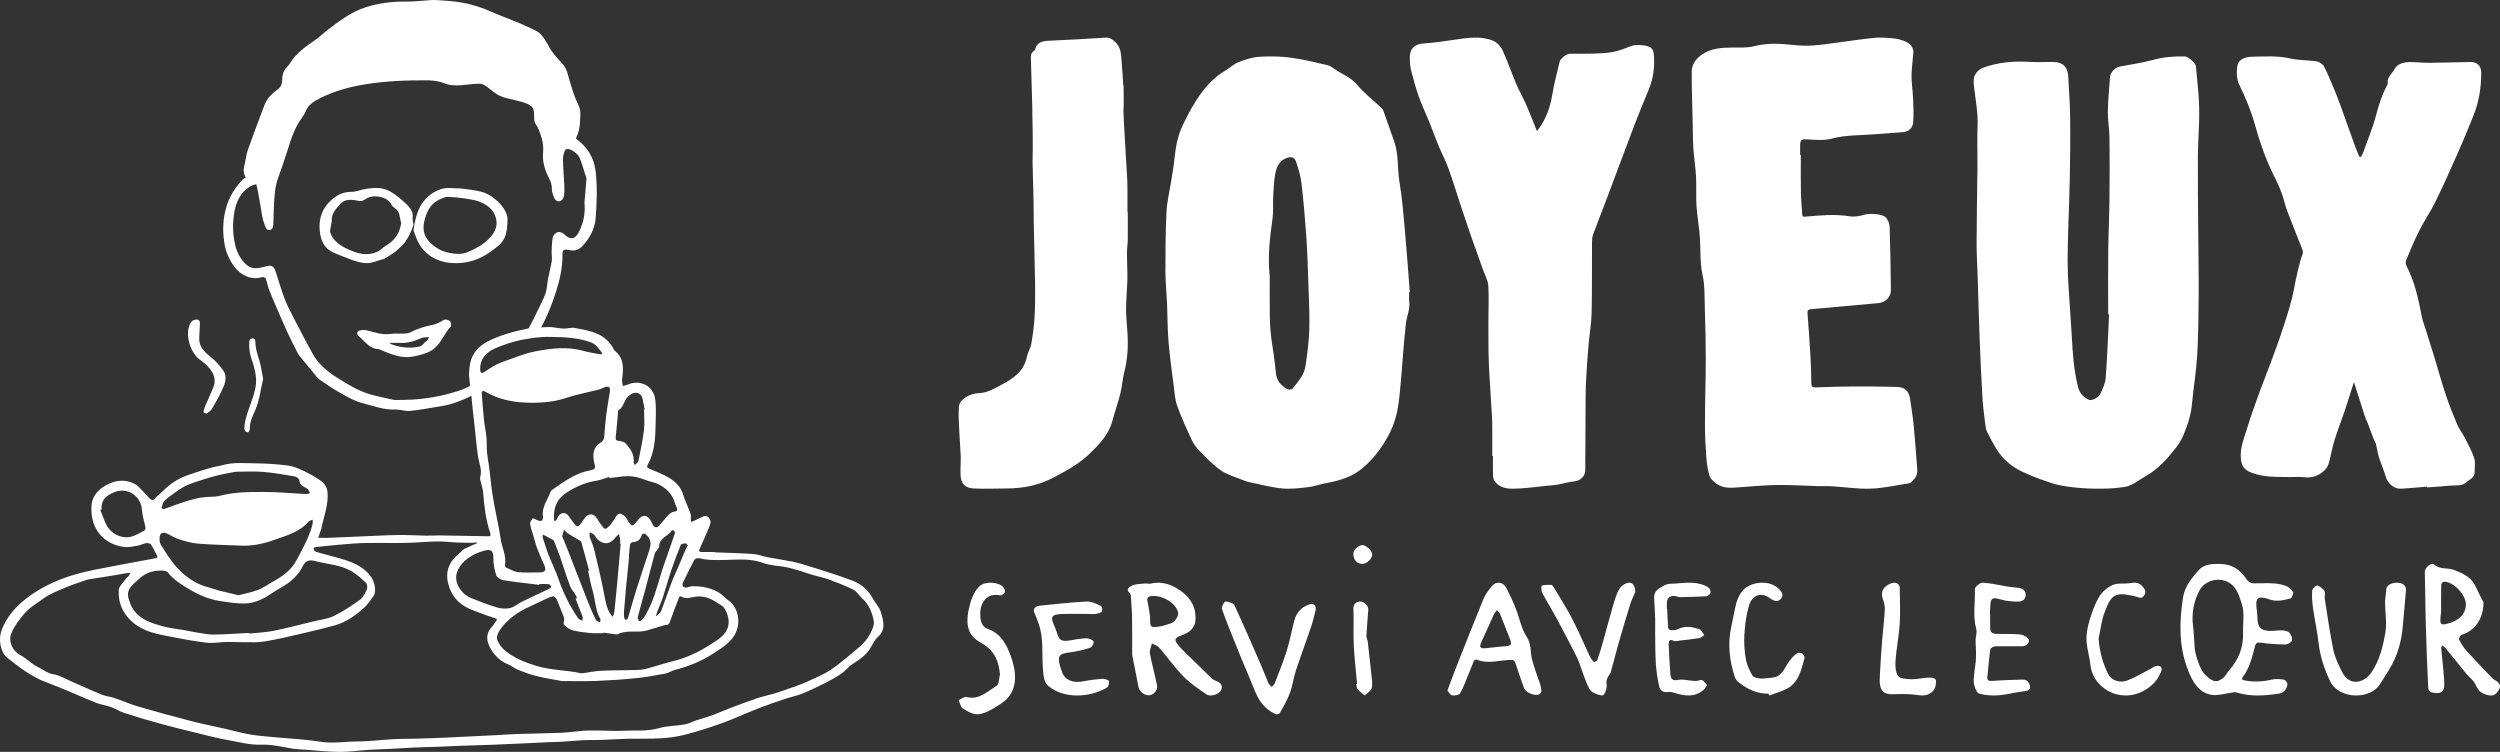 <svg width="133" height="40" viewBox="0 0 133 40" fill="none" xmlns="http://www.w3.org/2000/svg">
<rect x="0" y="0" width="133" height="40" fill="#333333" stroke="none"/>
<g clip-path="url(#clip0_73_548)">
<path d="M74.969 15.537C74.969 15.708 74.952 15.881 74.972 16.049C75.022 16.454 74.839 16.822 74.794 17.207C74.673 18.247 74.617 19.295 74.521 20.338C74.442 21.241 74.377 22.15 73.955 22.988C73.591 23.713 73.132 24.364 72.481 24.908C71.909 25.388 71.236 25.577 70.514 25.709C70.205 25.767 69.906 25.882 69.593 25.916C69.134 25.969 68.661 26.029 68.204 25.984C67.624 25.927 67.052 25.772 66.477 25.654C66.353 25.627 66.235 25.585 66.116 25.538C65.725 25.378 65.294 25.262 64.958 25.031C64.536 24.74 64.181 24.356 63.82 23.994C63.648 23.82 63.496 23.613 63.395 23.395C63.119 22.801 62.845 22.203 62.626 21.588C62.504 21.247 62.485 20.874 62.44 20.511C62.338 19.724 62.228 18.938 62.163 18.148C62.11 17.486 62.115 16.819 62.087 16.154C62.062 15.587 62.003 15.02 62 14.453C62 13.397 62.006 12.341 62.056 11.285C62.082 10.755 62.211 10.23 62.296 9.702C62.341 9.415 62.392 9.129 62.434 8.84C62.49 8.433 62.518 8.021 62.603 7.619C62.671 7.296 62.775 6.973 62.916 6.674C63.13 6.222 63.364 5.773 63.634 5.35C64.034 4.725 64.51 4.153 65.187 3.756C65.426 3.614 65.632 3.407 65.885 3.307C66.24 3.168 66.626 3.044 67.007 3.021C67.559 2.984 68.128 2.994 68.677 3.068C69.331 3.155 69.974 3.32 70.619 3.467C70.748 3.496 70.87 3.577 70.977 3.656C71.377 3.945 71.861 4.1 72.194 4.504C72.566 4.954 73.045 5.324 73.476 5.728C73.524 5.773 73.574 5.828 73.594 5.886C73.791 6.435 73.98 6.986 74.174 7.535C74.42 8.236 74.332 8.974 74.453 9.691C74.591 10.508 74.659 11.335 74.732 12.16C74.834 13.284 74.913 14.408 75 15.532C74.986 15.532 74.975 15.535 74.961 15.535M67.55 14.678C67.55 15.317 67.545 16.084 67.553 16.848C67.556 17.181 67.576 17.515 67.615 17.846C67.697 18.51 67.824 19.169 67.877 19.836C67.908 20.244 68.136 20.493 68.463 20.695C68.531 20.737 68.714 20.732 68.754 20.685C69.049 20.317 69.379 19.952 69.45 19.482C69.545 18.833 69.638 18.182 69.655 17.531C69.678 16.68 69.63 15.823 69.602 14.97C69.576 14.166 69.551 13.363 69.495 12.562C69.427 11.608 69.345 10.658 69.233 9.707C69.188 9.326 69.066 8.948 68.942 8.58C68.886 8.412 68.728 8.315 68.506 8.386C68.075 8.52 67.92 8.859 67.849 9.219C67.77 9.62 67.756 10.038 67.734 10.448C67.711 10.828 67.753 11.217 67.703 11.593C67.57 12.578 67.429 13.56 67.548 14.681" fill="white"/>
<path d="M112.155 16.732C112.155 15.595 112.145 14.458 112.158 13.322C112.169 12.409 112.216 11.493 112.224 10.577C112.237 9.475 112.237 8.373 112.224 7.271C112.219 6.829 112.129 6.387 112.137 5.945C112.148 5.322 112.208 4.699 112.256 4.076C112.272 3.847 112.544 3.587 112.758 3.544C113.344 3.435 113.936 3.347 114.512 3.193C115.085 3.038 115.659 2.985 116.245 3.004C116.406 3.009 116.805 3.355 116.821 3.517C116.887 4.273 116.985 5.029 116.998 5.788C117.014 6.627 116.932 7.468 116.927 8.306C116.919 9.637 116.937 10.971 116.945 12.302C116.953 13.455 116.977 14.607 116.969 15.76C116.961 16.817 116.95 17.871 116.89 18.925C116.839 19.774 116.692 20.621 116.615 21.47C116.562 22.061 116.388 22.609 116.158 23.145C116.057 23.376 115.933 23.602 115.777 23.799C115.315 24.396 114.811 24.96 114.147 25.333C113.743 25.559 113.384 25.9 112.885 25.924C112.771 25.929 112.66 25.958 112.546 25.966C111.59 26.035 110.634 26.001 109.691 25.838C109.297 25.769 108.911 25.623 108.531 25.49C108.193 25.37 107.86 25.229 107.538 25.072C106.991 24.808 106.544 24.417 106.219 23.898C106.037 23.605 105.876 23.296 105.72 22.99C105.662 22.876 105.638 22.742 105.622 22.612C105.564 22.141 105.498 21.667 105.469 21.193C105.406 20.131 105.355 19.072 105.316 18.009C105.274 16.923 105.247 15.837 105.213 14.751C105.194 14.133 105.152 13.519 105.155 12.904C105.157 11.594 105.186 10.284 105.2 8.975C105.208 8.2 105.176 7.423 105.208 6.648C105.234 6.009 105.11 5.394 105.038 4.771C105.012 4.534 104.967 4.273 105.038 4.06C105.099 3.879 105.292 3.68 105.472 3.613C106.267 3.315 107.102 3.243 107.947 3.291C108.372 3.315 108.798 3.296 109.226 3.296C109.736 3.296 110.008 3.563 110.031 4.071C110.066 4.792 110.124 5.514 110.132 6.238C110.145 7.351 110.135 8.461 110.111 9.573C110.082 11.006 110.002 12.441 109.997 13.873C109.994 14.794 110.087 15.715 110.137 16.633C110.161 17.035 110.195 17.434 110.216 17.836C110.267 18.781 110.322 19.726 110.568 20.642C110.644 20.932 110.866 21.151 111.144 21.276C111.27 21.334 111.648 21.151 111.735 20.959C111.86 20.685 112.002 20.395 112.023 20.102C112.108 18.978 112.148 17.852 112.203 16.729C112.19 16.729 112.174 16.729 112.161 16.726" fill="white"/>
<path d="M95.804 8.237C95.804 8.9 95.796 9.566 95.807 10.229C95.815 10.625 95.857 11.018 95.879 11.41C95.884 11.519 95.912 11.537 96.031 11.527C96.822 11.458 97.61 11.378 98.407 11.508C98.653 11.548 98.933 11.498 99.176 11.423C99.489 11.331 100.191 11.381 100.349 11.591C100.448 11.721 100.526 11.898 100.529 12.06C100.565 13.185 100.584 14.31 100.595 15.435C100.598 15.799 100.316 16.088 99.939 16.125C98.75 16.237 97.561 16.343 96.368 16.446C96.216 16.46 96.147 16.499 96.158 16.651C96.211 17.378 96.269 18.107 96.31 18.834C96.341 19.352 96.357 19.869 96.363 20.387C96.363 20.559 96.413 20.615 96.592 20.61C97.267 20.586 97.945 20.562 98.62 20.559C99.397 20.556 100.175 20.562 100.952 20.586C101.334 20.599 101.558 20.824 101.613 21.201C101.685 21.687 101.765 22.172 101.812 22.661C101.887 23.435 101.939 24.213 101.998 24.988C102.02 25.256 101.892 25.462 101.693 25.635C101.663 25.662 101.63 25.701 101.591 25.707C100.905 25.81 100.222 25.969 99.533 25.996C98.855 26.022 98.172 25.914 97.491 25.871C97.245 25.855 96.996 25.871 96.75 25.863C96.017 25.842 95.281 25.794 94.548 25.802C93.926 25.808 93.303 25.871 92.681 25.911C92.214 25.94 91.735 26.033 91.32 25.736C91.171 25.63 91.005 25.486 90.952 25.327C90.853 25.019 90.806 24.693 90.781 24.369C90.736 23.788 90.703 23.207 90.703 22.626C90.703 21.451 90.745 20.275 90.748 19.1C90.748 18.219 90.725 17.34 90.698 16.462C90.678 15.849 90.706 15.22 90.576 14.626C90.432 13.96 90.476 13.305 90.435 12.644C90.399 12.073 90.288 11.508 90.252 10.935C90.219 10.426 90.258 9.914 90.23 9.407C90.203 8.892 90.117 8.383 90.086 7.871C90.053 7.38 90.059 6.886 90.048 6.393C90.028 5.53 89.995 4.668 90.001 3.806C90.003 3.346 90.316 3.02 90.701 2.805C91.118 2.572 91.6 2.537 92.081 2.529C92.49 2.524 92.919 2.561 93.306 2.46C93.749 2.346 94.18 2.317 94.623 2.333C95.074 2.349 95.522 2.42 95.973 2.431C96.327 2.439 96.684 2.405 97.038 2.362C97.906 2.253 98.769 2.115 99.638 2.02C100.006 1.98 100.388 2.007 100.758 2.044C100.985 2.068 101.226 2.134 101.425 2.237C101.643 2.351 101.812 2.54 101.79 2.813C101.757 3.222 101.699 3.628 101.693 4.034C101.693 4.424 101.757 4.814 101.773 5.204C101.79 5.642 101.818 6.085 101.779 6.517C101.757 6.767 101.583 6.995 101.276 7.024C100.767 7.072 100.255 7.098 99.746 7.141C98.977 7.205 98.2 7.173 97.436 7.377C97.04 7.483 96.59 7.441 96.169 7.417C95.843 7.398 95.779 7.412 95.768 7.725C95.763 7.897 95.768 8.07 95.768 8.242H95.796L95.804 8.237Z" fill="white"/>
<path d="M129.111 25.889C128.652 25.927 128.19 25.976 127.731 25.999C127.366 26.017 127.028 25.719 126.929 25.38C126.824 25.018 126.668 24.669 126.555 24.309C126.486 24.083 126.456 23.846 126.4 23.615C126.378 23.533 126.322 23.461 126.29 23.382C126.174 23.081 126.067 22.78 125.951 22.483C125.911 22.38 125.855 22.285 125.82 22.179C125.629 21.594 125.444 21.005 125.259 20.417C125.251 20.394 125.248 20.371 125.245 20.348C125.229 20.371 125.208 20.391 125.2 20.417C125.047 20.892 124.904 21.37 124.743 21.843C124.563 22.38 124.354 22.904 124.188 23.443C124.072 23.811 124.013 24.193 123.914 24.566C123.876 24.704 123.82 24.856 123.723 24.961C123.409 25.295 123.017 25.455 122.534 25.385C122.324 25.357 122.107 25.385 121.892 25.38C121.197 25.365 120.499 25.408 119.825 25.164C119.396 25.01 119.251 24.818 119.213 24.383C119.162 23.8 119.398 23.279 119.559 22.744C119.758 22.084 119.997 21.437 120.233 20.787C120.41 20.294 120.614 19.808 120.797 19.312C121.039 18.657 121.283 18 121.495 17.334C121.694 16.715 121.9 16.094 122.024 15.459C122.153 14.791 122.281 14.126 122.507 13.481C122.526 13.427 122.515 13.353 122.494 13.296C122.314 12.829 122.12 12.366 121.943 11.899C121.793 11.506 121.621 11.115 121.519 10.71C121.398 10.229 121.192 9.787 120.971 9.345C120.534 8.472 120.22 7.557 119.959 6.622C119.758 5.895 119.463 5.197 119.13 4.511C118.979 4.203 118.974 3.784 119.041 3.442C119.098 3.162 119.471 3.029 119.755 3.021C120.451 3.003 121.17 2.957 121.836 3.108C122.308 3.214 122.762 3.196 123.218 3.26C123.374 3.28 123.573 3.409 123.64 3.54C123.876 4.007 124.075 4.493 124.271 4.976C124.418 5.335 124.545 5.703 124.676 6.068C124.894 6.666 125.103 7.265 125.32 7.861C125.38 8.022 125.452 8.182 125.522 8.341C125.525 8.349 125.597 8.349 125.608 8.336C125.651 8.269 125.688 8.197 125.718 8.123C125.959 7.442 126.244 6.774 126.421 6.08C126.563 5.528 126.743 5.001 127.012 4.501C127.02 4.488 127.033 4.47 127.031 4.459C126.963 4.128 127.248 3.933 127.38 3.684C127.535 3.391 127.868 3.311 128.19 3.303C128.529 3.296 128.87 3.345 129.211 3.342C129.949 3.337 130.69 3.311 131.431 3.298C131.777 3.293 131.997 3.504 132 3.845C132.005 4.634 131.887 5.405 131.589 6.145C131.329 6.8 131.06 7.452 130.773 8.097C130.386 8.973 129.997 9.849 129.576 10.71C129.31 11.252 128.964 11.758 128.69 12.3C128.432 12.808 128.217 13.34 127.997 13.867C127.965 13.949 127.989 14.075 128.032 14.159C128.461 14.989 128.655 15.883 128.827 16.785C128.888 17.106 129.017 17.417 129.114 17.73C129.262 18.203 129.406 18.675 129.551 19.148C129.742 19.777 129.917 20.415 130.126 21.036C130.303 21.56 130.507 22.077 130.725 22.585C130.832 22.837 131.012 23.061 131.138 23.307C131.315 23.659 131.509 24.008 131.629 24.378C131.702 24.604 131.645 24.869 131.651 25.116C131.659 25.419 131.382 25.501 131.2 25.663C131.033 25.812 130.84 25.825 130.628 25.825C130.373 25.825 130.118 25.858 129.863 25.876C129.616 25.894 129.369 25.915 129.122 25.932C129.122 25.92 129.122 25.909 129.119 25.896" fill="white"/>
<path d="M79.388 24.251V22.828C79.388 22.593 79.388 22.359 79.372 22.128C79.32 21.192 79.246 20.255 79.206 19.319C79.177 18.587 79.188 17.85 79.182 17.118C79.182 16.475 79.219 15.832 79.177 15.191C79.156 14.892 78.984 14.602 78.881 14.309C78.67 13.711 78.454 13.117 78.245 12.519C78.068 12.011 77.897 11.502 77.728 10.991C77.506 10.321 77.305 9.645 77.065 8.981C76.909 8.55 76.693 8.139 76.516 7.716C76.349 7.318 76.207 6.909 76.046 6.508C75.861 6.051 75.644 5.604 75.478 5.136C75.314 4.678 75.19 4.205 75.069 3.734C75.019 3.537 75.003 3.325 75 3.12C74.992 2.563 75.248 2.337 75.805 2.305C76.339 2.273 76.87 2.187 77.4 2.111C78.081 2.012 78.768 1.899 79.428 2.165C79.629 2.246 79.832 2.45 79.924 2.649C80.199 3.241 80.41 3.863 80.663 4.466C80.801 4.791 80.975 5.101 81.126 5.421C81.221 5.623 81.302 5.827 81.387 6.034C81.5 6.314 81.617 6.594 81.722 6.877C81.767 6.998 81.78 6.963 81.838 6.885C82.258 6.325 82.475 5.69 82.588 4.998C82.683 4.42 82.839 3.852 82.974 3.282C83.016 3.107 83.349 2.857 83.528 2.857C83.945 2.857 84.362 2.867 84.782 2.851C85.131 2.84 85.484 2.83 85.823 2.762C86.147 2.698 86.464 2.574 86.776 2.448C87.032 2.345 87.71 2.394 87.861 2.569C87.919 2.639 87.964 2.735 87.974 2.824C88.046 3.489 87.972 4.135 87.716 4.756C87.467 5.359 87.216 5.959 86.984 6.57C86.488 7.867 86.007 9.172 85.516 10.472C85.265 11.133 85.007 11.793 84.758 12.457C84.714 12.578 84.695 12.716 84.695 12.847C84.687 14.115 84.703 15.385 84.674 16.652C84.661 17.206 84.561 17.758 84.513 18.312C84.463 18.891 84.423 19.472 84.389 20.053C84.368 20.403 84.357 20.753 84.355 21.103C84.347 22.405 84.341 23.707 84.336 25.007C84.336 25.343 84.08 25.575 83.755 25.607C83.454 25.637 83.159 25.731 82.858 25.782C82.673 25.814 82.485 25.822 82.3 25.841C81.696 25.9 81.091 25.997 80.484 26C80.156 26 79.787 25.938 79.547 25.639C79.481 25.556 79.433 25.435 79.43 25.33C79.415 24.972 79.425 24.614 79.425 24.254H79.388V24.251Z" fill="white"/>
<path d="M54.92 6.224V5.776C54.896 4.886 54.872 4 54.843 3.111C54.837 2.944 54.856 2.796 55.012 2.699C55.031 2.686 55.058 2.667 55.06 2.646C55.165 2.221 55.488 2.178 55.854 2.165C56.849 2.122 57.847 2.063 58.842 2.001C59.03 1.99 59.143 2.079 59.278 2.186C59.649 2.482 59.638 2.901 59.673 3.304C59.708 3.718 59.729 4.131 59.759 4.545H59.775C59.775 5.002 59.794 5.461 59.767 5.916C59.756 6.071 59.961 9.306 59.974 9.645C59.99 10.188 59.979 10.727 59.979 11.27H59.998C59.998 11.778 60.004 12.286 59.996 12.794C59.993 13.025 59.95 13.256 59.953 13.489C59.953 13.946 59.985 14.4 59.977 14.854C59.966 15.384 59.907 15.913 59.907 16.442C59.907 16.899 59.963 17.353 59.987 17.81C60.025 18.49 59.977 19.164 59.805 19.828C59.713 20.185 59.697 20.564 59.606 20.924C59.479 21.424 59.307 21.913 59.173 22.41C58.971 23.148 58.452 23.672 57.93 24.172C57.387 24.691 56.722 25.048 56.056 25.4C55.278 25.814 54.458 25.98 53.592 25.986C52.995 25.986 52.395 26.018 51.798 25.986C51.306 25.956 51.112 25.714 51.099 25.22C51.091 24.903 51.12 24.586 51.11 24.271C51.096 23.866 51.056 23.46 51.04 23.054C51.018 22.573 50.978 22.09 51.015 21.612C51.029 21.442 51.206 21.238 51.365 21.139C51.561 21.012 51.814 20.924 52.045 20.918C52.562 20.908 52.96 20.628 53.385 20.411C53.614 20.295 53.829 20.147 54.028 19.983C54.356 19.717 54.552 19.371 54.638 18.954C54.684 18.737 54.818 18.538 54.859 18.32C54.939 17.864 55.007 17.404 55.033 16.939C55.069 16.383 55.077 15.824 55.069 15.268C55.052 14.137 55.02 13.006 54.996 11.875C54.988 11.442 54.996 11.01 54.982 10.574C54.969 9.911 54.945 9.244 54.931 8.581C54.961 7.963 54.926 6.372 54.926 6.222" fill="white"/>
<path d="M118.115 30.004C118.72 30.004 119.18 30.297 119.535 30.842C119.603 30.949 119.767 31.033 119.887 31.033C120.463 31.042 121.045 30.962 121.604 31.168C121.753 31.222 121.897 31.356 121.993 31.496C122.027 31.551 121.932 31.819 121.861 31.835C121.474 31.939 121.08 32.029 120.683 31.873C120.646 31.86 120.61 31.841 120.573 31.832C120.096 31.718 119.99 31.827 120.051 32.369C120.066 32.506 120.088 32.645 120.091 32.782C120.091 33.365 120.245 33.548 120.781 33.565C120.982 33.573 121.187 33.524 121.388 33.535C121.528 33.543 121.694 33.562 121.79 33.655C121.883 33.743 121.961 33.953 121.929 34.071C121.9 34.175 121.711 34.287 121.594 34.285C121.151 34.285 120.708 34.252 120.269 34.191C120.093 34.167 120.01 34.211 119.966 34.38C119.816 34.952 119.682 35.532 119.324 36.006C119.224 36.137 119.307 36.178 119.425 36.2C119.905 36.291 120.375 36.266 120.852 36.156C121.063 36.107 121.29 36.126 121.503 36.156C121.579 36.167 121.697 36.326 121.692 36.405C121.682 36.534 121.606 36.682 121.518 36.772C121.44 36.852 121.31 36.89 121.197 36.906C120.453 37.016 119.709 37.07 118.972 36.835C118.876 36.802 118.756 36.852 118.649 36.865C118.33 36.904 118.005 37.01 117.691 36.969C116.974 36.876 116.631 36.258 116.382 35.598C115.914 34.369 115.934 33.097 116.134 31.802C116.23 31.181 116.6 30.765 116.947 30.355C117.246 30.002 117.694 29.994 118.115 30.002M116.749 34.353C116.749 34.725 117.013 35.587 117.292 35.869C117.696 36.274 117.919 36.373 118.304 36.039C118.414 35.94 118.482 35.784 118.585 35.669C119.077 35.111 119.356 34.468 119.332 33.663C119.315 33.143 119.427 32.621 119.258 32.109C119.111 31.663 118.991 31.225 118.561 30.981C118.044 30.689 117.292 30.869 117.004 31.427C116.695 32.024 116.582 32.667 116.675 33.354C116.715 33.661 116.722 33.972 116.751 34.356" fill="white"/>
<path d="M60.23 34.809C60.23 34.338 60.236 33.633 60.227 32.93C60.224 32.549 60.193 32.169 60.168 31.788C60.164 31.712 60.161 31.611 60.109 31.564C59.857 31.347 60.102 31.204 60.245 31.143C60.444 31.059 60.696 31.067 60.929 31.043C61.025 31.035 61.131 31.069 61.221 31.048C61.852 30.895 62.383 31.13 62.821 31.437C63.387 31.83 63.66 32.404 63.595 33.033C63.561 33.371 63.312 33.641 62.911 33.781C62.461 33.937 62.43 34.037 62.74 34.389C62.893 34.563 63.067 34.729 63.235 34.893C63.639 35.292 64.046 35.689 64.456 36.085C64.512 36.138 64.586 36.185 64.661 36.212C64.956 36.307 65.071 36.481 64.956 36.73C64.86 36.936 64.4 37.084 64.195 36.947C63.76 36.653 63.315 36.349 62.961 35.99C62.486 35.504 62.103 34.954 61.662 34.444C61.578 34.346 61.411 34.301 61.283 34.233C61.243 34.41 61.143 34.595 61.174 34.761C61.28 35.332 61.442 35.89 61.553 36.458C61.606 36.725 61.373 36.976 61.128 36.989C60.879 37.002 60.618 36.796 60.569 36.545C60.472 36.048 60.373 35.549 60.227 34.814M61.184 32.782C61.181 33.405 61.184 33.411 61.743 33.318C61.92 33.289 62.091 33.223 62.265 33.17C62.517 33.094 62.734 32.755 62.669 32.549C62.52 32.076 61.908 31.69 61.327 31.706C61.1 31.712 60.997 31.791 61.047 32.007C61.118 32.311 61.156 32.62 61.181 32.784" fill="white"/>
<path d="M132.123 32.057C132.112 32.97 131.635 33.563 130.937 33.782C130.876 33.802 130.798 33.981 130.827 34.035C130.937 34.247 131.067 34.46 131.228 34.639C131.659 35.116 132.112 35.575 132.556 36.044C132.597 36.083 132.634 36.129 132.683 36.154C132.877 36.257 133.061 36.398 132.981 36.614C132.923 36.773 132.744 36.983 132.6 36.997C132.389 37.017 132.126 36.932 131.956 36.804C131.791 36.682 131.731 36.435 131.601 36.259C131.497 36.12 131.35 36.012 131.237 35.876C130.845 35.402 130.461 34.92 130.071 34.443C130.033 34.398 129.967 34.378 129.912 34.347C129.898 34.392 129.869 34.443 129.872 34.489C129.906 34.883 129.955 35.28 129.99 35.675C130.013 35.961 130.048 36.254 130.028 36.54C130.013 36.767 129.834 36.895 129.598 36.872C129.407 36.852 129.188 36.85 129.179 36.563C129.162 36.029 129.13 35.496 129.11 34.965C129.084 34.301 129.064 33.637 129.046 32.973C129.026 32.127 129.014 31.279 129 30.431C128.997 30.195 129.349 29.9 129.499 30.033C129.814 30.314 130.209 30.189 130.55 30.32C131.026 30.504 131.468 30.697 131.696 31.188C131.861 31.54 132.042 31.884 132.129 32.057M129.869 32.516C129.854 32.647 129.846 32.738 129.837 32.826C129.802 33.231 129.852 33.277 130.247 33.166C130.839 33.002 131.153 32.681 131.185 32.201C131.223 31.679 130.547 30.944 130.019 30.947C129.967 30.947 129.875 31.044 129.872 31.1C129.86 31.585 129.866 32.074 129.866 32.519" fill="white"/>
<path d="M77 36.742C77.15 36.346 77.271 36.005 77.404 35.666C77.904 34.399 78.401 33.13 78.918 31.868C79.02 31.621 79.192 31.396 79.367 31.183C79.602 30.9 79.969 30.952 80.144 31.291C80.325 31.642 80.492 32.002 80.636 32.366C80.839 32.875 80.932 33.442 81.229 33.896C81.483 34.284 81.404 34.667 81.494 35.047C81.605 35.506 81.791 35.95 81.938 36.403C81.977 36.527 82 36.66 82 36.789C82 36.841 81.929 36.923 81.87 36.944C81.621 37.035 81.167 36.844 81.079 36.603C80.918 36.162 80.768 35.721 80.621 35.275C80.576 35.134 80.514 35.102 80.339 35.108C79.749 35.121 79.155 35.341 78.568 35.092C78.531 35.076 78.429 35.118 78.412 35.155C78.305 35.401 78.218 35.653 78.113 35.9C77.975 36.235 77.853 36.579 77.672 36.894C77.624 36.978 77.379 37.02 77.246 36.991C77.144 36.97 77.073 36.812 77.006 36.736M80.37 34.1C80.184 33.623 80 33.143 79.805 32.668C79.774 32.589 79.689 32.532 79.63 32.463C79.576 32.539 79.511 32.61 79.472 32.694C79.246 33.185 79.025 33.681 78.802 34.174C78.686 34.433 78.751 34.515 79.059 34.483C79.412 34.449 79.768 34.399 80.121 34.378C80.333 34.365 80.418 34.307 80.37 34.1Z" fill="white"/>
<path d="M87 31.484C86.907 31.704 86.799 31.918 86.727 32.145C86.505 32.864 86.291 33.586 86.084 34.311C85.947 34.792 85.83 35.282 85.69 35.763C85.658 35.87 85.563 35.956 85.518 36.06C85.484 36.138 85.449 36.237 85.465 36.314C85.518 36.579 85.38 37.026 85.211 36.999C84.978 36.961 84.666 36.846 84.568 36.665C84.327 36.221 84.189 35.721 84.009 35.245C83.964 35.127 83.917 35.012 83.859 34.9C83.528 34.258 83.202 33.613 82.858 32.979C82.594 32.493 82.3 32.022 82.04 31.532C81.985 31.428 81.993 31.166 82.027 31.155C82.183 31.105 82.361 31.113 82.53 31.115C82.567 31.115 82.617 31.177 82.644 31.22C82.922 31.674 83.202 32.126 83.464 32.592C83.647 32.915 83.811 33.255 83.97 33.592C84.171 34.017 84.356 34.45 84.557 34.875C84.615 34.996 84.692 35.114 84.78 35.212C84.795 35.231 84.949 35.178 84.968 35.132C85.079 34.827 85.177 34.514 85.264 34.202C85.441 33.57 85.603 32.937 85.788 32.308C85.886 31.977 85.976 31.631 86.142 31.337C86.235 31.172 86.479 31.011 86.661 31C86.889 30.99 86.992 31.22 86.997 31.484" fill="white"/>
<path d="M123.672 31.817C123.818 32.714 123.943 33.652 124.134 34.579C124.22 34.98 124.408 35.372 124.6 35.751C125.008 36.556 125.796 36.332 126.183 35.738C126.603 35.097 126.776 34.377 126.901 33.666C126.992 33.139 126.886 32.589 126.886 32.046C126.886 31.823 126.937 31.599 126.946 31.375C126.962 30.986 127.665 30.893 127.899 31.127C127.963 31.19 128.006 31.302 127.999 31.386C127.951 32.024 127.884 32.662 127.829 33.3C127.762 34.11 127.552 34.884 127.114 35.604C126.946 35.877 126.773 36.147 126.603 36.416C126.082 37.229 124.424 37.218 123.955 36.226C123.635 35.552 123.425 34.884 123.343 34.165C123.276 33.557 123.136 32.954 123.051 32.346C123.008 32.038 122.987 31.724 123.008 31.416C123.017 31.316 123.227 31.13 123.276 31.146C123.425 31.198 123.574 31.31 123.66 31.433C123.717 31.517 123.672 31.662 123.672 31.82" fill="white"/>
<path d="M88.692 32.38C88.71 32.722 88.72 33.065 88.747 33.405C88.749 33.453 88.843 33.528 88.894 33.528C89.017 33.528 89.158 33.528 89.266 33.471C89.653 33.272 90.039 33.349 90.414 33.479C90.519 33.515 90.581 33.681 90.665 33.786C90.581 33.842 90.5 33.931 90.411 33.947C90.042 34.006 89.668 34.044 89.296 34.087C89.21 34.098 89.109 34.128 89.04 34.095C88.786 33.967 88.769 34.136 88.776 34.315C88.798 34.836 88.82 35.358 88.867 35.879C88.885 36.091 88.956 36.235 89.251 36.173C89.522 36.117 89.823 36.206 90.108 36.224C90.202 36.23 90.303 36.23 90.389 36.196C90.638 36.102 90.684 36.352 90.825 36.447C90.751 36.541 90.692 36.651 90.603 36.725C90.138 37.104 89.628 37.029 89.111 36.868C88.993 36.833 88.86 36.797 88.742 36.815C88.478 36.853 88.313 36.738 88.262 36.49C88.183 36.104 88.116 35.716 88.092 35.325C88.057 34.79 88.062 34.254 88.055 33.717C88.05 33.438 88.062 33.157 88.055 32.878C88.043 32.518 88.015 32.16 88.001 31.8C87.986 31.445 88.24 31.301 88.491 31.168C88.601 31.11 88.729 31.061 88.85 31.058C89.473 31.043 90.106 30.887 90.714 31.158C90.8 31.197 90.896 31.248 90.95 31.322C90.995 31.381 91.017 31.503 90.985 31.565C90.948 31.639 90.847 31.718 90.771 31.723C90.303 31.751 89.832 31.759 89.362 31.767C89.298 31.767 89.232 31.731 89.165 31.718C88.84 31.654 88.665 31.807 88.675 32.137C88.678 32.219 88.675 32.298 88.675 32.38H88.69" fill="white"/>
<path d="M57.921 32.663C57.423 32.663 56.922 32.644 56.424 32.667C55.978 32.69 55.892 32.825 56.028 33.142C56.12 33.357 56.204 33.575 56.275 33.794C56.362 34.065 56.532 34.139 56.906 34.072C57.203 34.019 57.503 33.964 57.806 33.956C57.933 33.956 58.162 34.056 58.178 34.13C58.199 34.237 58.103 34.422 57.989 34.461C57.649 34.575 57.284 34.658 56.915 34.706C56.405 34.771 56.281 34.859 56.352 35.25C56.386 35.431 56.445 35.607 56.513 35.783C56.677 36.197 57.098 36.354 57.658 36.243C57.98 36.178 58.314 36.135 58.645 36.111C58.762 36.105 58.991 36.181 58.997 36.23C59.01 36.35 58.979 36.53 58.871 36.593C57.918 37.135 56.563 37.172 55.761 36.486C55.526 36.287 55.511 35.91 55.486 35.611C55.412 34.783 55.545 33.94 55.236 33.123C55.174 32.957 55.115 32.788 55.038 32.623C54.932 32.401 55.05 32.246 55.362 32.216C56.176 32.14 56.99 32.04 57.809 32.001C58.054 31.989 58.332 32.123 58.561 32.234C58.639 32.272 58.66 32.447 58.617 32.535C58.586 32.6 58.41 32.637 58.292 32.658C58.178 32.679 58.048 32.663 57.927 32.663V32.658L57.921 32.663Z" fill="white"/>
<path d="M69.998 32.431C69.916 32.738 69.854 33.043 69.754 33.339C69.494 34.105 69.209 34.866 68.952 35.635C68.823 36.032 68.773 36.452 68.631 36.844C68.499 37.207 68.304 37.551 68.11 37.892C68.03 38.03 67.915 38.027 67.736 37.931C66.902 37.483 66.743 36.652 66.413 35.914C66.183 35.395 65.974 34.866 65.762 34.339C65.5 33.691 65.232 33.045 65.005 32.389C64.97 32.285 65.132 31.997 65.199 32C65.364 32.006 65.618 32.087 65.674 32.206C66.151 33.226 66.596 34.26 67.046 35.291C67.197 35.635 67.323 35.987 67.474 36.331C67.509 36.413 67.597 36.475 67.662 36.545C67.715 36.477 67.789 36.421 67.818 36.348C68.039 35.773 68.275 35.198 68.457 34.612C68.625 34.074 68.72 33.513 68.87 32.969C68.976 32.586 69.238 32.304 69.627 32.166C69.863 32.082 70.019 32.166 69.998 32.434" fill="white"/>
<path d="M105.878 32.685C105.878 32.949 105.866 33.214 105.881 33.477C105.893 33.687 106.075 33.726 106.278 33.726C106.672 33.726 107.069 33.718 107.462 33.752C107.612 33.765 107.794 33.858 107.889 33.964C108.033 34.125 107.847 34.376 107.589 34.381C107.104 34.389 106.619 34.371 106.137 34.386C106.049 34.386 105.893 34.482 105.884 34.547C105.816 35.036 105.775 35.525 105.728 36.017C105.711 36.188 105.781 36.24 105.993 36.224C106.522 36.183 107.051 36.172 107.583 36.154C107.868 36.144 107.971 36.336 107.997 36.525C108.024 36.711 107.856 36.755 107.653 36.778C107.21 36.83 106.778 36.954 106.334 36.99C105.993 37.016 105.625 36.99 105.299 36.902C105.167 36.866 105.073 36.618 105.029 36.449C104.982 36.279 105.002 36.092 105.02 35.916C105.046 35.608 105.111 35.3 105.123 34.992C105.138 34.681 105.102 34.368 105.102 34.055C105.102 33.861 105.188 33.654 105.138 33.472C104.941 32.763 105.091 32.046 105.064 31.337C105.061 31.223 105.335 30.995 105.47 31C105.905 31.021 106.337 31.13 106.769 31.199C106.933 31.225 107.098 31.246 107.265 31.259C107.53 31.28 107.753 31.35 107.765 31.627C107.774 31.901 107.577 32.017 107.301 32.007C107.019 31.997 106.725 31.976 106.463 31.898C106.005 31.761 105.902 31.803 105.884 32.227C105.878 32.38 105.866 32.533 105.858 32.688H105.884H105.878V32.685Z" fill="white"/>
<path d="M94.094 36.903C93.462 36.916 92.944 36.658 92.476 36.279C92.398 36.217 92.331 36.123 92.298 36.032C92.005 35.152 91.903 34.256 92.105 33.34C92.196 32.925 92.263 32.502 92.371 32.09C92.425 31.886 92.522 31.68 92.642 31.505C93.035 30.941 94.08 30.821 94.594 31.291C94.742 31.426 94.938 31.638 94.744 31.857C94.583 32.04 94.371 31.983 94.177 31.836C93.71 31.479 93.215 31.63 93.037 32.246C92.898 32.734 92.833 33.246 92.801 33.755C92.774 34.191 92.804 34.637 92.879 35.068C92.93 35.371 93.073 35.669 93.231 35.94C93.29 36.039 93.505 36.086 93.653 36.097C93.863 36.11 94.075 36.065 94.285 36.05C94.758 36.013 94.892 35.632 95.099 35.314C95.231 35.113 95.381 34.906 95.575 34.773C95.771 34.637 96.053 34.828 95.991 35.047C95.817 35.669 95.69 36.334 95.013 36.666C94.728 36.804 94.416 36.89 94.121 37C94.11 36.969 94.099 36.94 94.091 36.909" fill="white"/>
<path d="M53.2 35.881C53.143 35.257 52.95 34.618 52.227 34.223C51.63 33.893 51.308 33.44 51.547 32.374C51.644 31.941 51.778 31.536 52.086 31.21C52.386 30.892 53.167 30.956 53.398 31.265C53.441 31.32 53.475 31.438 53.456 31.499C53.429 31.571 53.351 31.634 53.281 31.663C53.224 31.689 53.15 31.657 53.086 31.652C52.465 31.591 52.091 32.082 52.157 32.842C52.188 33.191 52.305 33.37 52.601 33.477C53.312 33.734 53.656 34.46 53.878 35.231C54.117 36.051 54.05 36.918 53.272 37.421C52.914 37.652 52.577 37.889 52.165 37.981C51.79 38.065 51.506 37.854 51.212 37.684C51.107 37.623 51.069 37.395 51 37.244C51.143 37.187 51.301 37.045 51.425 37.08C52.067 37.259 52.537 36.788 53.036 36.467C53.145 36.398 53.148 36.083 53.198 35.881" fill="white"/>
<path d="M111.646 33.959C111.692 34.637 111.858 35.262 112.15 35.854C112.313 36.183 112.763 36.364 113.176 36.201C113.605 36.032 114.006 35.79 114.417 35.578C114.507 35.533 114.588 35.459 114.683 35.436C114.771 35.415 114.893 35.418 114.955 35.466C115.001 35.502 115.014 35.642 114.983 35.706C114.885 35.91 114.789 36.129 114.637 36.29C113.786 37.2 112.556 37.2 111.783 36.489C111.468 36.201 111.263 35.834 111.214 35.385C111.165 34.943 111.023 34.51 111.002 34.069C110.987 33.727 111.054 33.365 111.155 33.033C111.284 32.597 111.434 32.153 111.667 31.763C111.824 31.498 112.103 31.253 112.385 31.126C112.646 31.006 112.99 31.07 113.293 31.026C113.538 30.991 113.753 30.957 113.959 31.172C114.125 31.345 114.195 31.495 114.058 31.694C113.913 31.906 113.732 31.745 113.569 31.72C113.344 31.684 113.119 31.615 112.894 31.613C112.284 31.605 112.147 32.133 111.982 32.533C111.798 32.98 111.754 33.48 111.651 33.956" fill="white"/>
<path d="M102.987 36.328C102.993 36.812 102.561 37.068 102.065 36.984C101.633 36.911 101.178 36.919 100.737 36.932C100.351 36.945 100.126 36.861 100.037 36.532C99.985 36.328 99.999 36.106 100.011 35.892C100.043 35.275 100.086 34.655 100.132 34.038C100.158 33.693 100.207 33.348 100.23 33.003C100.253 32.642 100.331 32.295 100.184 31.921C100.005 31.468 100.213 31.16 100.651 31.019C100.858 30.951 101.068 31.074 101.068 31.272C101.071 31.908 101.103 32.543 101.066 33.175C101.025 33.827 100.893 34.475 100.844 35.126C100.824 35.405 100.826 35.737 100.976 35.962C101.071 36.106 101.449 36.13 101.705 36.137C102.005 36.145 102.307 36.051 102.61 36.048C102.797 36.048 103.054 36.064 102.99 36.331" fill="white"/>
<path d="M72.197 36.385C72.138 35.719 72.06 35.053 72.023 34.385C71.995 33.84 72.016 33.292 72.013 32.744C72.013 32.621 72 32.498 72 32.375C72 32.165 72.114 32.02 72.34 32.001C72.55 31.982 72.807 32.228 72.794 32.421C72.763 32.889 72.716 33.355 72.693 33.823C72.688 33.929 72.753 34.037 72.766 34.146C72.833 34.713 72.895 35.282 72.953 35.849C72.979 36.1 73.031 36.365 72.976 36.604C72.942 36.754 72.732 36.87 72.6 37C72.472 36.889 72.332 36.785 72.226 36.66C72.169 36.592 72.174 36.481 72.153 36.39C72.169 36.39 72.184 36.385 72.2 36.385" fill="white"/>
<path d="M72.468 30C72.177 29.991 71.985 29.76 72.001 29.445C72.012 29.236 72.324 28.939 72.55 29.011C72.724 29.067 72.938 29.248 72.99 29.426C73.063 29.682 72.724 30.006 72.468 30Z" fill="white"/>
<path d="M33.537 39.302C34.088 39.289 34.641 39.31 35.191 39.276C35.611 39.249 36.035 39.19 36.44 39.087C37.098 38.913 37.751 38.711 38.39 38.479C39.054 38.24 39.696 37.939 40.351 37.683C40.81 37.502 41.275 37.345 41.742 37.188C42.056 37.081 42.389 37.02 42.696 36.895C43.128 36.719 43.55 36.514 43.969 36.301C44.253 36.157 44.53 35.997 44.793 35.816C44.979 35.688 45.115 35.488 45.304 35.363C45.685 35.105 46.085 34.876 46.322 34.452C46.432 34.253 46.539 34.032 46.703 33.885C47.159 33.483 46.985 33.009 46.864 32.569C46.789 32.3 46.558 32.077 46.421 31.821C46.179 31.368 45.795 31.057 45.336 30.884C44.544 30.583 43.727 30.34 42.916 30.082C42.663 30.002 42.408 29.93 42.15 29.877C41.721 29.792 41.286 29.73 40.856 29.648C40.595 29.6 40.343 29.493 40.082 29.475C39.398 29.427 38.713 29.411 38.025 29.384V29.368C37.794 29.368 37.563 29.368 37.332 29.368C37.222 29.368 37.155 29.336 37.219 29.2C37.348 28.929 37.469 28.652 37.587 28.375C37.663 28.202 37.74 28.029 37.791 27.848C37.85 27.624 37.63 27.387 37.442 27.464C37.262 27.536 37.09 27.632 36.913 27.712C36.862 27.736 36.806 27.749 36.752 27.765V27.61C36.752 27.515 36.768 27.408 36.736 27.323C36.61 26.979 36.443 26.646 36.338 26.297C36.215 25.893 35.933 25.624 35.6 25.421C35.275 25.224 34.91 25.091 34.555 24.939C34.434 24.886 34.389 24.854 34.464 24.715C34.789 24.116 34.858 23.461 34.872 22.795C34.88 22.279 34.923 21.754 34.858 21.245C34.764 20.526 34.066 20.188 33.432 20.446C33.336 20.483 33.234 20.508 33.134 20.537C33.118 20.436 33.102 20.334 33.086 20.233C33.086 20.217 33.091 20.201 33.094 20.185C33.169 19.621 33.223 19.059 32.691 18.649C32.678 18.641 32.67 18.622 32.664 18.609C32.242 17.735 31.399 17.597 30.572 17.447C30.384 17.413 30.177 17.49 29.981 17.482C29.756 17.474 29.532 17.418 29.307 17.399C29.272 17.397 29.205 17.397 29.124 17.399L28.791 17.418C29.103 16.835 29.355 16.22 29.559 15.586C29.769 14.928 29.938 14.246 29.922 13.54C29.917 13.287 30.005 13.239 30.298 13.306C30.556 13.362 30.787 13.295 30.956 13.12C31.362 12.701 31.641 12.19 31.687 11.62C31.754 10.789 31.783 9.958 31.687 9.117C31.595 8.344 31.225 7.804 30.634 7.37C30.634 7.364 30.639 7.359 30.642 7.354C30.768 7.093 30.814 6.866 30.83 6.752C30.83 6.733 30.846 6.667 30.849 6.579C30.867 6.246 30.927 5.891 30.773 5.591C30.513 5.071 30.373 4.52 30.212 3.971C30.158 3.782 30.083 3.574 29.957 3.433C29.656 3.1 29.345 2.783 29.146 2.373C29.108 2.293 29.049 2.219 29.003 2.142C28.875 1.929 28.727 1.737 28.496 1.628C28.216 1.497 27.94 1.359 27.652 1.239C27.18 1.042 26.696 0.866 26.226 0.661C25.676 0.418 25.112 0.224 24.518 0.128C24.08 0.056 23.637 0.03 23.194 0.003C22.968 -0.01 22.738 0.024 22.509 0.038C22.233 0.054 21.953 0.088 21.677 0.083C20.911 0.075 20.159 0.155 19.431 0.394C18.677 0.642 18.053 1.114 17.436 1.585C17.186 1.777 16.963 2.006 16.703 2.176C16.318 2.427 15.961 2.701 15.658 3.039C15.518 3.196 15.432 3.407 15.279 3.55C15.059 3.761 15.016 4.019 15.01 4.288C15.008 4.475 14.946 4.618 14.804 4.73C14.728 4.792 14.653 4.85 14.578 4.909C14.347 5.093 14.172 5.319 14.068 5.593C13.77 6.387 13.466 7.178 13.184 7.977C13.093 8.23 13.079 8.504 13.009 8.765C12.983 8.866 12.937 9.034 12.985 9.234C13.009 9.324 13.044 9.396 13.077 9.447C12.983 9.492 12.897 9.561 12.827 9.639C12.496 10.012 12.236 10.414 12.075 10.904C11.855 11.578 11.828 12.243 11.935 12.925C12.008 13.386 12.18 13.801 12.47 14.196C12.808 14.651 13.394 14.92 13.939 14.742C13.992 14.723 14.116 14.768 14.132 14.811C14.207 15.008 14.242 15.218 14.315 15.413C14.425 15.706 14.554 15.993 14.677 16.281C14.887 16.766 15.094 17.25 15.314 17.73C15.456 18.041 15.617 18.348 15.771 18.654C15.813 18.736 15.848 18.824 15.905 18.896C16.157 19.208 16.415 19.517 16.67 19.826C16.689 19.85 16.703 19.879 16.724 19.903C16.818 20.004 16.898 20.124 17.011 20.199C17.36 20.441 17.712 20.686 18.083 20.891C18.462 21.101 18.848 21.338 19.265 21.44C19.845 21.581 20.409 21.82 21.029 21.788C21.287 21.775 21.55 21.884 21.805 21.86C22.326 21.81 22.845 21.711 23.363 21.626C23.562 21.594 23.763 21.559 23.957 21.504C24.266 21.413 24.585 21.293 24.873 21.157C24.942 21.125 25.007 21.088 25.077 21.053L25.085 21.125C25.09 21.165 25.093 21.197 25.093 21.213C25.128 21.637 25.181 22.06 25.227 22.484C25.251 22.718 25.278 22.952 25.302 23.187C25.343 23.552 25.372 23.916 25.429 24.279C25.485 24.649 25.665 25 25.544 25.392C25.523 25.461 25.56 25.554 25.576 25.634C25.617 25.821 25.689 26.005 25.703 26.194C25.756 26.931 25.848 27.664 26.084 28.369C26.127 28.5 26.084 28.532 25.963 28.529C25.087 28.513 24.212 28.497 23.336 28.484C23.113 28.484 22.893 28.503 22.67 28.497C22.174 28.489 21.677 28.455 21.18 28.463C20.57 28.471 19.96 28.508 19.353 28.532C18.685 28.561 18.016 28.593 17.347 28.617C17.207 28.622 17.068 28.609 16.928 28.604C16.974 28.471 17.022 28.335 17.068 28.202C17.076 28.178 17.089 28.156 17.095 28.133C17.221 27.464 17.506 26.814 17.414 26.119C17.393 25.943 17.272 25.733 17.13 25.626C16.837 25.405 16.506 25.221 16.173 25.062C15.902 24.931 15.612 24.803 15.319 24.766C14.739 24.692 14.154 24.654 13.571 24.649C12.996 24.644 12.413 24.582 11.847 24.745C11.629 24.806 11.398 24.83 11.181 24.894C10.77 25.016 10.364 25.144 9.961 25.288C9.456 25.469 9.021 25.762 8.645 26.143C8.524 26.265 8.374 26.361 8.272 26.497C8.154 26.652 8.062 26.622 7.952 26.508C7.756 26.3 7.565 26.087 7.364 25.887C7.283 25.81 7.181 25.746 7.077 25.701C6.588 25.488 6.126 25.554 5.656 25.805C5.218 26.037 4.917 26.399 4.874 26.838C4.772 27.935 5.325 28.892 6.55 29.094C6.792 29.134 7.055 29.075 7.302 29.035C7.463 29.011 7.611 28.921 7.772 28.894C7.855 28.881 7.99 28.907 8.03 28.966C8.151 29.142 8.234 29.339 8.336 29.525C8.403 29.645 8.385 29.68 8.24 29.706C7.179 29.898 6.115 30.098 5.057 30.306C3.827 30.548 2.658 30.939 1.627 31.669C0.929 32.165 0.351 32.759 0.067 33.584C-0.078 34.005 0.005 34.697 0.4 35.006C1.039 35.504 1.67 36.002 2.452 36.293C3.354 36.628 4.23 37.033 5.121 37.393C5.355 37.489 5.618 37.513 5.857 37.598C6.128 37.696 6.378 37.856 6.652 37.944C7.297 38.152 7.947 38.341 8.602 38.519C9.182 38.679 9.765 38.823 10.348 38.964C10.933 39.108 11.516 39.262 12.11 39.369C12.709 39.475 13.302 39.643 13.923 39.617C14.164 39.606 14.412 39.635 14.653 39.667C14.962 39.71 15.268 39.784 15.577 39.83C15.827 39.864 16.082 39.875 16.334 39.891C16.923 39.931 17.514 40 18.102 40C18.609 40 19.114 39.923 19.622 39.891C19.942 39.87 20.264 39.867 20.584 39.848C21.051 39.824 21.518 39.792 21.988 39.771C22.439 39.75 22.893 39.742 23.347 39.726C23.71 39.712 24.072 39.691 24.435 39.678C25.058 39.656 25.684 39.641 26.307 39.617C26.841 39.595 27.378 39.569 27.913 39.545C28.332 39.526 28.748 39.505 29.167 39.486C29.404 39.475 29.643 39.475 29.879 39.459C30.287 39.435 30.693 39.395 31.101 39.374C31.386 39.361 31.673 39.374 31.96 39.364C32.487 39.345 33.013 39.31 33.537 39.297M7.678 28.228C7.431 28.354 7.184 28.511 6.918 28.564C6.445 28.66 5.898 28.393 5.664 27.927C5.535 27.672 5.444 27.397 5.336 27.131C5.358 27.123 5.379 27.112 5.401 27.104C5.382 26.646 5.57 26.391 6.088 26.183C6.781 25.903 7.501 26.383 7.552 27.128C7.573 27.44 7.681 27.746 7.737 28.058C7.748 28.114 7.718 28.212 7.678 28.231M36.215 28.99C36.236 28.937 36.371 28.913 36.454 28.905C36.494 28.899 36.542 28.966 36.591 29.003C36.542 29.099 36.505 29.163 36.475 29.232C36.338 29.555 36.204 29.88 36.067 30.202C35.962 30.45 35.839 30.692 35.745 30.942C35.554 31.448 35.377 31.957 35.189 32.466C35.17 32.519 35.141 32.572 35.103 32.612C35.036 32.679 34.961 32.732 34.888 32.791C34.91 32.716 34.928 32.641 34.955 32.569C35.06 32.295 35.184 32.023 35.275 31.747C35.425 31.291 35.546 30.828 35.699 30.372C35.855 29.909 36.029 29.448 36.215 28.995M31.523 31.4C31.673 31.904 31.66 32.452 31.936 32.924C31.963 32.969 31.928 33.051 31.923 33.118C31.845 33.07 31.73 33.041 31.697 32.974C31.552 32.681 31.421 32.378 31.3 32.074C30.937 31.153 30.583 30.229 30.223 29.304C30.134 29.075 30.04 28.849 29.949 28.62C29.935 28.59 29.903 28.556 29.909 28.532C29.935 28.415 29.973 28.3 30.005 28.186C30.072 28.247 30.131 28.322 30.207 28.372C30.379 28.487 30.558 28.588 30.736 28.697C30.803 28.74 30.908 28.772 30.924 28.83C31.072 29.336 31.203 29.848 31.34 30.359C31.324 30.364 31.305 30.367 31.289 30.37C31.364 30.713 31.421 31.062 31.52 31.4M33.021 28.934C32.962 29.608 32.903 30.284 32.841 30.958C32.793 31.485 32.739 32.01 32.686 32.538C32.68 32.601 32.659 32.665 32.635 32.727C32.621 32.761 32.589 32.788 32.568 32.817C32.554 32.791 32.543 32.761 32.525 32.737C32.248 32.367 32.205 31.928 32.119 31.494C31.969 30.732 31.791 29.978 31.609 29.224C31.555 28.998 31.442 28.785 31.372 28.561C31.348 28.487 31.372 28.399 31.378 28.316C31.453 28.356 31.539 28.383 31.598 28.439C31.673 28.511 31.711 28.622 31.789 28.694C32.122 29.003 32.463 28.963 32.742 28.596C32.793 28.527 32.863 28.473 32.922 28.412C32.946 28.503 32.976 28.593 32.992 28.686C33.003 28.766 32.992 28.852 32.992 28.934C33.003 28.934 33.011 28.934 33.021 28.934ZM30.328 31.182C30.389 31.342 30.515 31.477 30.607 31.624C30.645 31.685 30.669 31.752 30.698 31.818C30.671 31.829 30.647 31.837 30.62 31.848C30.714 32.09 30.808 32.332 30.902 32.572C30.934 32.655 30.977 32.735 30.996 32.817C31.01 32.881 30.988 32.953 30.983 33.022C30.908 32.98 30.806 32.958 30.76 32.894C30.311 32.247 29.968 31.549 29.712 30.804C29.562 30.362 29.347 29.941 29.178 29.507C29.062 29.211 28.971 28.905 28.877 28.604C28.861 28.553 28.877 28.495 28.877 28.439C28.925 28.463 28.977 28.481 29.025 28.508C29.151 28.577 29.277 28.649 29.404 28.718C29.422 28.729 29.452 28.737 29.46 28.75C29.57 29.03 29.68 29.31 29.788 29.592C29.825 29.688 29.852 29.789 29.884 29.89C30.029 30.322 30.166 30.758 30.328 31.182ZM29.619 31.89C29.756 32.207 29.876 32.529 30.003 32.852C30.013 32.881 30.016 32.913 30.013 32.945C30.013 33.046 29.96 33.195 30.008 33.243C30.14 33.366 30.303 33.491 30.473 33.534C30.779 33.614 31.098 33.648 31.415 33.677C31.636 33.699 31.861 33.683 32.084 33.683C32.084 33.672 32.084 33.664 32.089 33.656C32.315 33.685 32.541 33.717 32.766 33.747C32.798 33.747 32.836 33.757 32.863 33.741C33.357 33.486 33.91 33.688 34.418 33.539C34.697 33.456 34.977 33.374 35.256 33.289C35.312 33.273 35.369 33.243 35.422 33.246C35.586 33.254 35.613 33.155 35.659 33.025C35.804 32.601 35.97 32.186 36.132 31.768C36.142 31.744 36.209 31.715 36.226 31.725C36.489 31.909 36.765 31.77 37.023 31.741C37.458 31.691 37.81 31.834 38.149 32.066C38.28 32.157 38.452 32.223 38.53 32.348C38.828 32.833 38.965 33.494 38.186 34.032C37.469 34.527 36.72 34.948 35.86 35.158C35.358 35.283 34.867 35.449 34.367 35.582C34.2 35.624 34.023 35.64 33.851 35.645C33.234 35.661 32.616 35.656 32.001 35.683C31.684 35.696 31.367 35.765 31.05 35.808C31.002 35.816 30.948 35.827 30.902 35.816C30.134 35.643 29.339 35.664 28.571 35.435C27.959 35.251 27.389 35.025 26.895 34.636C26.704 34.484 26.535 34.261 26.452 34.037C26.401 33.896 26.492 33.661 26.592 33.518C26.989 32.942 27.545 32.553 28.184 32.269C28.448 32.151 28.705 32.018 28.968 31.898C29.116 31.829 29.267 31.757 29.425 31.725C29.479 31.715 29.584 31.818 29.616 31.89M33.456 29.592C33.475 29.381 33.489 29.169 33.521 28.961C33.526 28.918 33.596 28.854 33.639 28.849C33.876 28.83 34.045 28.753 34.128 28.508C34.182 28.346 34.292 28.364 34.41 28.479C34.713 28.769 34.603 29.089 34.496 29.413C34.27 30.095 34.042 30.777 33.827 31.462C33.679 31.93 33.55 32.407 33.408 32.878C33.395 32.924 33.336 32.953 33.298 32.993C33.266 32.948 33.215 32.908 33.207 32.86C33.191 32.759 33.188 32.649 33.196 32.545C33.228 32.122 33.266 31.701 33.303 31.278C33.352 30.774 33.403 30.271 33.454 29.768C33.459 29.712 33.459 29.653 33.462 29.595H33.456M34.818 29.483C34.832 29.43 34.869 29.384 34.899 29.336C34.958 29.243 35.071 29.15 35.071 29.057C35.071 28.604 35.554 28.537 35.729 28.228C35.739 28.207 35.836 28.204 35.858 28.228C35.89 28.263 35.917 28.335 35.903 28.378C35.694 28.998 35.471 29.613 35.259 30.231C35.175 30.471 35.116 30.718 35.038 30.963C34.931 31.302 34.829 31.645 34.7 31.978C34.595 32.245 34.464 32.5 34.327 32.753C34.268 32.86 34.166 32.945 34.085 33.041C34.053 33.041 34.023 33.033 33.991 33.03C33.969 32.961 33.913 32.886 33.929 32.828C34.05 32.359 34.187 31.898 34.311 31.432C34.483 30.785 34.649 30.135 34.821 29.491M32.755 23.261C32.804 22.833 32.839 22.398 32.876 21.97C32.882 21.922 32.868 21.845 32.895 21.831C33.191 21.663 33.188 21.288 33.422 21.085C33.524 20.998 33.661 20.902 33.784 20.896C33.969 20.888 34.136 20.99 34.182 21.203C34.222 21.394 34.26 21.586 34.297 21.781H34.265C34.265 22.156 34.3 22.537 34.257 22.907C34.192 23.445 34.069 23.978 33.967 24.513C33.959 24.556 33.918 24.598 33.886 24.633C33.851 24.67 33.806 24.702 33.765 24.737C33.747 24.689 33.709 24.638 33.712 24.59C33.752 24.169 33.529 23.855 33.266 23.573C33.191 23.49 33.032 23.472 32.906 23.453C32.777 23.434 32.742 23.392 32.755 23.261ZM33.177 25.347C33.58 25.296 33.956 25.384 34.329 25.53C34.536 25.613 34.764 25.642 34.966 25.733C35.422 25.943 35.769 26.265 35.906 26.766C35.922 26.822 35.946 26.875 35.97 26.926C36.075 27.16 36.051 27.184 35.801 27.238C35.702 27.259 35.608 27.349 35.533 27.427C35.369 27.6 35.226 27.792 35.065 27.965C34.936 28.103 34.818 28.074 34.73 27.914C34.697 27.855 34.67 27.797 34.641 27.738C34.458 27.368 34.171 27.344 33.924 27.682C33.655 28.05 33.593 28.042 33.365 27.629C33.319 27.547 33.255 27.459 33.175 27.411C32.906 27.248 32.866 27.328 32.661 27.653C32.559 27.813 32.444 27.981 32.294 28.09C32.122 28.218 32.063 27.997 31.982 27.911C31.877 27.8 31.813 27.648 31.721 27.523C31.566 27.309 31.294 27.315 31.139 27.528C31.047 27.653 30.956 27.781 30.862 27.903C30.773 28.018 30.679 28.037 30.583 27.903C30.481 27.762 30.368 27.632 30.276 27.485C30.118 27.232 29.855 27.227 29.694 27.48C29.664 27.528 29.653 27.589 29.621 27.637C29.592 27.68 29.546 27.709 29.508 27.746C29.498 27.704 29.479 27.658 29.476 27.613C29.439 27.024 29.61 26.55 30.14 26.207C30.634 25.887 31.149 25.669 31.73 25.573C31.96 25.536 32.181 25.443 32.406 25.373C32.412 25.395 32.417 25.413 32.422 25.435C32.675 25.403 32.925 25.371 33.177 25.339M26.675 19.277C26.328 19.408 26.054 19.599 25.764 19.794C25.627 19.884 25.555 19.842 25.547 19.669C25.523 19.147 25.805 18.76 26.366 18.521C26.817 18.329 27.276 18.183 27.744 18.079L28.456 17.964C28.732 17.935 29.012 17.916 29.296 17.924C30.032 17.932 30.773 17.964 31.466 18.225C31.684 18.308 31.858 18.545 32.006 18.744C32.097 18.867 31.955 18.856 31.875 18.84C31.593 18.784 31.308 18.742 31.031 18.665C30.174 18.425 29.318 18.529 28.474 18.694C28.225 18.742 27.98 18.814 27.738 18.894L26.675 19.277ZM24.368 20.803C23.567 21.056 22.738 21.219 21.891 21.259C21.607 21.272 21.325 21.28 21.04 21.282C20.978 21.282 20.914 21.261 20.852 21.251C20.729 21.224 20.602 21.2 20.479 21.171C20.189 21.101 19.896 21.046 19.611 20.955C19.018 20.766 18.491 20.441 17.965 20.113C17.417 19.77 16.931 19.37 16.619 18.795C16.286 18.185 15.964 17.57 15.644 16.952C15.467 16.606 15.282 16.26 15.142 15.897C14.959 15.418 14.825 14.925 14.661 14.438C14.556 14.126 14.428 14.094 14.105 14.18C13.772 14.268 13.41 14.363 13.112 14.086C12.8 13.796 12.607 13.447 12.507 13.018C12.37 12.416 12.365 11.812 12.478 11.231C12.574 10.731 12.797 10.23 13.278 9.937C13.377 9.876 13.517 9.817 13.635 9.806C13.646 9.836 13.654 9.868 13.662 9.902C13.783 10.438 13.855 10.986 13.955 11.527C13.985 11.687 14.036 11.847 14.092 11.998C14.135 12.118 14.194 12.259 14.352 12.235C14.516 12.211 14.532 12.057 14.54 11.924C14.554 11.66 14.556 11.394 14.567 11.127C14.589 10.528 14.61 9.932 14.831 9.359C14.973 8.989 15.094 8.608 15.22 8.232C15.295 8.011 15.362 7.788 15.435 7.567C15.585 7.106 15.773 6.661 16.063 6.264C16.133 6.171 16.2 6.07 16.241 5.963C16.386 5.58 16.705 5.38 17.049 5.212C17.782 4.85 18.561 4.629 19.367 4.496C20.5 4.307 21.642 4.267 22.788 4.272C23.105 4.286 23.401 4.331 23.629 4.427C24.215 4.674 24.886 4.453 25.506 4.453C25.861 4.453 26.092 4.853 26.589 5.098C26.973 5.287 27.913 5.372 28.238 5.63C28.566 5.889 28.276 6.326 28.539 6.664C28.587 6.728 28.719 6.989 28.818 7.354C29.006 8.038 28.789 8.158 28.947 8.81C29.025 9.127 29.13 9.324 29.216 9.5C29.296 9.665 29.358 9.812 29.358 10.014C29.358 10.203 29.396 10.294 29.465 10.478C29.5 10.566 29.549 10.664 29.645 10.699C29.675 10.709 29.71 10.712 29.753 10.707C29.909 10.683 29.984 10.544 30.003 10.408C30.029 10.217 30.032 10.017 30.021 9.822C30 9.356 29.949 8.89 29.951 8.424C29.951 8.267 30.011 8.097 30.088 7.948C30.201 7.905 30.338 7.932 30.483 8.03C30.618 8.123 30.768 8.24 30.83 8.382C30.959 8.667 31.031 8.973 31.128 9.271C31.155 9.354 31.203 9.436 31.198 9.516C31.171 9.937 31.128 10.355 31.093 10.776C31.147 11.301 31.055 11.799 30.83 12.275C30.607 12.747 30.36 12.795 29.984 12.438C29.909 12.366 29.745 12.318 29.656 12.353C29.551 12.39 29.43 12.518 29.409 12.624C29.358 12.877 29.355 13.141 29.345 13.402C29.339 13.559 29.38 13.722 29.355 13.876C29.304 14.196 29.218 14.507 29.157 14.827C29.105 15.088 29.108 15.365 29.02 15.612C28.904 15.943 28.727 16.254 28.579 16.574C28.437 16.88 28.284 17.181 28.12 17.474H28.106C27.365 17.628 26.627 17.815 25.952 18.161C25.402 18.444 25.031 18.896 24.98 19.543C24.964 19.746 24.929 19.962 24.972 20.156C24.972 20.156 24.991 20.324 25.01 20.523C24.975 20.542 24.942 20.563 24.908 20.582C24.728 20.678 24.545 20.747 24.354 20.806M25.947 24.34C25.893 24.06 25.891 23.794 25.891 23.514C25.891 23.125 25.788 22.737 25.748 22.345C25.7 21.882 25.665 21.413 25.63 20.95C25.619 20.787 25.7 20.766 25.829 20.843C26.503 21.245 27.258 21.394 28.02 21.421C28.73 21.445 29.441 21.397 30.134 21.165C30.687 20.982 31.268 20.875 31.837 20.731C31.947 20.702 32.052 20.643 32.159 20.603C32.39 20.518 32.484 20.598 32.444 20.851C32.382 21.24 32.31 21.629 32.259 22.018C32.21 22.398 32.183 22.782 32.151 23.166C32.138 23.317 32.114 23.453 31.963 23.538C31.544 23.783 31.517 24.183 31.614 24.617C31.662 24.83 31.738 24.966 31.399 25.024C30.634 25.155 30.019 25.613 29.398 26.044C29.358 26.071 29.312 26.108 29.296 26.148C29.138 26.582 28.815 26.963 28.883 27.472C28.912 27.712 28.77 27.776 28.555 27.658C28.485 27.621 28.351 27.56 28.337 27.578C28.273 27.666 28.187 27.786 28.203 27.879C28.238 28.111 28.324 28.332 28.391 28.559C28.453 28.766 28.504 28.982 28.582 29.184C28.697 29.485 28.823 29.781 28.958 30.074C29.073 30.327 28.993 30.46 28.708 30.45C28.329 30.45 27.945 30.476 27.569 30.439C27.36 30.418 27.156 30.295 26.954 30.207C26.911 30.189 26.858 30.114 26.863 30.074C26.957 29.576 26.702 29.137 26.635 28.668C26.567 28.191 26.46 27.72 26.371 27.246C26.302 26.875 26.226 26.508 26.173 26.135C26.089 25.538 26.057 24.931 25.942 24.34M26.245 29.68C26.245 29.986 26.302 30.306 26.398 30.599C26.436 30.718 26.632 30.841 26.771 30.865C27.405 30.966 28.047 31.035 28.686 31.113C28.686 31.099 28.686 31.086 28.692 31.073C28.858 31.073 29.025 31.062 29.189 31.078C29.24 31.083 29.299 31.155 29.323 31.209C29.331 31.233 29.261 31.304 29.213 31.328C28.743 31.552 28.265 31.765 27.797 31.994C27.577 32.101 27.381 32.285 27.153 32.343C26.933 32.399 26.672 32.383 26.452 32.319C25.987 32.183 25.533 32.008 25.082 31.826C24.585 31.627 24.217 31.118 24.274 30.617C24.301 30.38 24.451 30.125 24.62 29.944C24.908 29.634 25.284 29.44 25.695 29.315C26.068 29.203 26.25 29.24 26.248 29.677M8.75 26.638C9.029 26.396 9.33 26.178 9.642 25.978C9.84 25.853 10.066 25.759 10.289 25.682C10.686 25.546 11.086 25.416 11.495 25.312C11.86 25.216 12.236 25.158 12.542 25.096C13.071 25.096 13.533 25.064 13.99 25.104C14.554 25.152 15.118 25.248 15.677 25.344C15.773 25.36 15.921 25.474 15.926 25.552C15.937 25.784 16.098 25.853 16.254 25.946C16.302 25.975 16.364 25.999 16.396 26.042C16.439 26.098 16.461 26.17 16.493 26.236C16.426 26.252 16.356 26.284 16.289 26.282C15.531 26.247 14.777 26.17 14.019 26.172C13.241 26.172 12.456 26.172 11.691 26.377C11.548 26.415 11.395 26.428 11.248 26.428C10.501 26.428 9.824 26.692 9.139 26.931C8.992 26.982 8.847 27.043 8.699 27.086C8.669 27.094 8.589 27.038 8.591 27.032C8.637 26.897 8.656 26.724 8.753 26.641M8.5 28.545C8.527 28.337 8.704 28.29 8.919 28.401C9.115 28.503 9.308 28.625 9.518 28.689C9.848 28.79 10.189 28.894 10.53 28.921C11.296 28.982 12.064 28.995 12.832 29.027C13.434 29.054 14.014 28.929 14.573 28.729C15.225 28.492 15.921 28.324 16.402 27.762C16.455 27.701 16.555 27.68 16.633 27.642C16.633 27.728 16.646 27.813 16.625 27.893C16.45 28.572 16.112 29.177 15.781 29.794C15.483 30.351 15.01 30.676 14.484 30.963C14.229 31.105 13.987 31.286 13.713 31.387C13.372 31.515 13.004 31.584 12.69 31.667C12.309 31.576 11.981 31.502 11.653 31.419C11.47 31.371 11.293 31.296 11.111 31.251C10.428 31.086 9.878 30.695 9.419 30.197C9.083 29.834 8.822 29.398 8.556 28.977C8.484 28.862 8.479 28.686 8.497 28.545M7.399 30.798C7.751 30.455 8.207 30.327 8.699 30.359C8.779 30.364 8.887 30.402 8.935 30.46C9.26 30.873 9.693 31.126 10.138 31.39C10.633 31.68 11.143 31.885 11.699 31.973C12.161 32.045 12.633 32.125 13.095 32.101C13.592 32.074 14.046 31.85 14.457 31.563C14.645 31.432 14.849 31.323 15.045 31.206C15.403 30.995 15.711 30.732 15.95 30.396C16.002 30.322 16.044 30.239 16.085 30.159C16.219 29.895 16.38 29.746 16.727 29.84C17.387 30.015 18.096 30.037 18.701 30.391C18.983 30.553 19.23 30.782 19.466 31.006C19.536 31.073 19.56 31.254 19.52 31.347C19.431 31.547 19.329 31.779 19.163 31.898C18.717 32.221 18.252 32.529 17.761 32.769C17.436 32.929 17.049 32.966 16.689 33.054C15.977 33.227 15.271 33.416 14.554 33.56C14.127 33.645 13.686 33.659 13.251 33.707C13.251 33.696 13.248 33.683 13.248 33.672C12.615 33.704 11.981 33.752 11.347 33.76C11.049 33.76 10.748 33.691 10.45 33.645C10.232 33.611 10.015 33.563 9.797 33.523C9.392 33.451 8.975 33.414 8.583 33.299C8.035 33.142 7.482 32.956 7.125 32.474C6.98 32.276 6.883 32.026 6.827 31.787C6.717 31.304 7.122 31.065 7.399 30.796M31.378 38.858C30.875 38.871 30.373 38.961 29.871 38.983C29.087 39.017 28.3 39.023 27.513 39.049C27.134 39.062 26.758 39.092 26.382 39.111C25.469 39.156 24.558 39.201 23.645 39.244C23.111 39.268 22.574 39.284 22.039 39.3C21.669 39.31 21.301 39.3 20.933 39.324C20.293 39.358 19.654 39.443 19.015 39.446C18.354 39.446 17.699 39.569 17.027 39.457C16.292 39.334 15.54 39.307 14.796 39.236C14.304 39.188 13.81 39.158 13.324 39.078C12.87 39.004 12.424 38.871 11.973 38.77C11.395 38.639 10.812 38.525 10.238 38.378C9.287 38.133 8.336 37.875 7.394 37.6C6.945 37.47 6.513 37.281 6.069 37.129C5.857 37.057 5.624 37.041 5.417 36.956C4.89 36.743 4.375 36.503 3.851 36.277C3.518 36.133 3.193 35.928 2.844 35.872C2.508 35.819 2.282 35.608 2.006 35.48C1.756 35.363 1.549 35.163 1.321 35.001C1.248 34.95 1.171 34.9 1.093 34.86C0.679 34.647 0.413 34.125 0.612 33.669C0.773 33.297 1.007 32.99 1.267 32.679C1.573 32.311 1.971 32.09 2.333 31.826C2.693 31.565 3.134 31.411 3.55 31.233C3.902 31.083 4.27 30.969 4.63 30.841C4.654 30.833 4.678 30.828 4.702 30.825C5.116 30.758 5.53 30.695 5.94 30.628C6.231 30.58 6.518 30.527 6.808 30.479C6.846 30.474 6.889 30.487 6.926 30.492C6.907 30.535 6.894 30.583 6.867 30.617C6.803 30.692 6.722 30.753 6.666 30.833C6.537 31.017 6.322 31.203 6.316 31.395C6.303 31.762 6.357 32.135 6.553 32.487C6.827 32.982 7.251 33.307 7.735 33.52C8.167 33.709 8.65 33.787 9.12 33.88C9.741 34.002 10.364 34.12 10.992 34.191C11.344 34.231 11.707 34.159 12.064 34.151C12.365 34.146 12.666 34.167 12.966 34.165C13.345 34.165 13.732 34.186 14.103 34.122C14.796 34.005 15.478 33.84 16.165 33.68C16.71 33.555 17.256 33.422 17.798 33.273C18.419 33.102 18.929 32.737 19.391 32.311C19.584 32.135 19.732 31.906 19.88 31.688C20.036 31.462 19.936 30.971 19.743 30.695C19.316 30.085 18.66 29.874 17.992 29.68C17.626 29.576 17.258 29.483 16.893 29.381C16.84 29.366 16.778 29.344 16.743 29.307C16.708 29.27 16.686 29.208 16.684 29.158C16.684 29.139 16.759 29.11 16.805 29.105C17.234 29.057 17.667 29.009 18.099 28.974C18.534 28.937 18.969 28.897 19.404 28.889C20.135 28.875 20.868 28.897 21.599 28.881C22.155 28.87 22.711 28.814 23.267 28.804C23.589 28.798 23.914 28.841 24.239 28.857C24.518 28.87 24.797 28.875 25.077 28.878C25.16 28.878 25.243 28.865 25.324 28.86C25.353 28.86 25.38 28.873 25.41 28.878C25.391 28.889 25.37 28.902 25.348 28.913C25.136 29.006 24.921 29.091 24.717 29.195C24.628 29.24 24.558 29.32 24.486 29.39C24.333 29.536 24.161 29.672 24.043 29.842C23.777 30.231 23.726 30.641 23.863 31.118C24.016 31.651 24.314 32.026 24.779 32.29C24.956 32.391 25.149 32.463 25.34 32.535C25.668 32.66 25.998 32.785 26.334 32.892C26.449 32.929 26.471 32.945 26.387 33.044C26.312 33.129 26.272 33.243 26.191 33.326C25.802 33.728 25.877 34.151 26.138 34.567C26.353 34.91 26.637 35.19 27.032 35.345C27.212 35.416 27.365 35.555 27.545 35.627C27.873 35.757 28.203 35.885 28.544 35.968C29.052 36.09 29.573 36.17 29.89 36.231C30.634 36.231 31.174 36.25 31.711 36.226C32.428 36.197 33.145 36.149 33.857 36.077C34.383 36.024 34.907 35.925 35.428 35.827C35.586 35.797 35.729 35.685 35.887 35.645C36.631 35.454 37.34 35.172 37.974 34.748C38.428 34.444 38.922 34.178 39.164 33.614C39.414 33.025 39.247 32.261 38.715 31.914C38.581 31.826 38.479 31.691 38.35 31.597C37.899 31.273 37.378 31.19 36.838 31.185C36.744 31.185 36.65 31.238 36.55 31.254C36.344 31.283 36.25 31.163 36.338 30.98C36.513 30.612 36.701 30.247 36.884 29.885C36.964 29.722 37.05 29.659 37.273 29.714C37.587 29.794 37.926 29.792 38.251 29.794C38.737 29.794 39.226 29.752 39.709 29.773C40.018 29.786 40.335 29.853 40.628 29.957C40.969 30.077 41.315 30.095 41.662 30.146C41.984 30.191 42.301 30.298 42.615 30.386C42.806 30.439 42.991 30.516 43.182 30.572C43.483 30.663 43.797 30.721 44.092 30.828C44.541 30.993 44.987 31.163 45.411 31.379C45.591 31.47 45.704 31.688 45.862 31.829C46.211 32.141 46.381 32.543 46.475 32.982C46.499 33.097 46.493 33.235 46.456 33.344C46.3 33.792 46.034 34.17 45.661 34.471C45.183 34.857 44.729 35.275 44.221 35.616C43.808 35.893 43.335 36.085 42.878 36.293C42.567 36.434 42.239 36.535 41.917 36.652C41.678 36.737 41.439 36.823 41.197 36.895C40.891 36.985 40.577 37.046 40.276 37.148C39.787 37.313 39.303 37.496 38.817 37.68C38.525 37.789 38.243 37.925 37.95 38.032C37.657 38.138 37.354 38.218 37.058 38.317C36.849 38.386 36.65 38.501 36.435 38.538C35.973 38.62 35.49 38.61 35.047 38.74C34.431 38.921 33.814 38.842 33.199 38.876C32.592 38.908 31.979 38.847 31.37 38.863" fill="white"/>
<path d="M13.004 22.684C12.987 22.86 13.027 22.945 13.124 22.989C13.232 23.038 13.291 22.909 13.291 22.787C13.296 22.381 13.461 22.091 13.591 21.791C13.813 21.281 13.865 20.693 14 20.165C13.929 19.811 13.887 19.471 13.796 19.169C13.701 18.858 13.591 18.565 13.588 18.211C13.586 18.053 13.522 17.991 13.419 18.001C13.323 18.012 13.26 18.061 13.257 18.226C13.25 18.537 13.284 18.822 13.384 19.104C13.483 19.383 13.569 19.689 13.61 20C13.682 20.559 13.487 21.032 13.328 21.501C13.198 21.881 13.048 22.239 13.005 22.676" fill="white"/>
<path d="M10.982 19.417C11.329 19.758 11.536 20.141 11.35 20.604C11.209 20.956 11.045 21.302 10.895 21.651C10.856 21.74 10.832 21.836 10.829 21.93C10.829 21.953 10.97 22.013 10.997 21.997C11.104 21.924 11.224 21.846 11.281 21.745C11.503 21.352 11.733 20.956 11.904 20.544C12.015 20.276 12.06 19.963 11.871 19.703C11.682 19.443 11.461 19.185 11.2 18.982C10.85 18.708 10.583 18.422 10.598 17.992C10.604 17.763 10.619 17.534 10.631 17.307C10.661 17.049 10.58 16.961 10.338 17.015C10.242 17.039 10.149 17.151 10.104 17.242C9.841 17.792 10.101 18.721 10.616 19.125C10.739 19.221 10.874 19.31 10.982 19.417Z" fill="white"/>
<path d="M20.906 13.474C20.973 13.431 21.011 13.412 21.043 13.381C21.22 13.214 21.428 13.059 21.559 12.869C21.617 12.783 21.658 12.719 21.701 12.642C21.791 12.48 21.907 12.247 22 11.947C21.983 11.82 21.936 11.691 21.954 11.568C21.997 11.263 21.794 11.017 21.594 10.831C21.35 10.605 21.092 10.381 20.776 10.195C20.337 9.94 19.908 9.985 19.452 10.052C19.194 10.09 18.939 10.209 18.686 10.207C18.379 10.205 18.112 10.293 17.909 10.426C17.169 10.91 16.928 11.601 17.018 12.332C17.073 12.795 17.227 13.257 17.894 13.505C18.367 13.679 18.794 13.903 19.325 13.986C19.754 14.053 20.053 13.86 20.41 13.781C20.529 13.715 20.706 13.614 20.909 13.476M18.904 13.419C18.324 13.207 17.775 12.94 17.578 12.394C17.529 12.261 17.598 12.101 17.616 11.954C17.624 11.884 17.653 11.815 17.648 11.746C17.622 11.382 17.874 11.103 18.112 10.838C18.324 10.605 18.666 10.598 18.988 10.672C19.171 10.714 19.302 10.703 19.447 10.593C19.812 10.321 20.549 10.448 20.773 10.8C20.828 10.889 20.88 10.991 20.97 11.046C21.315 11.26 21.246 11.584 21.344 11.861C21.272 12.337 21.06 12.738 20.593 13.031C20.512 13.083 20.422 13.131 20.358 13.193C19.963 13.567 19.389 13.593 18.901 13.414" fill="white"/>
<path d="M26.808 12.723C26.977 12.393 26.987 12.045 27 11.69C27.021 11.125 26.294 10.414 25.687 10.224C25.334 10.116 24.941 10.086 24.563 10.033C24.399 10.01 24.229 10.03 24.062 10.01C23.58 9.955 23.177 10.136 22.878 10.371C22.274 10.847 22.104 11.49 22 12.255C22.079 12.446 22.154 12.746 22.315 13.008C22.8 13.798 23.709 14.126 24.774 13.957C25.495 13.843 26.008 13.48 26.499 13.089C26.628 12.988 26.732 12.855 26.801 12.721M25.995 12.719C25.687 13.024 25.287 13.246 24.859 13.42C24.575 13.536 24.273 13.523 23.942 13.462C23.489 13.379 23.177 13.185 22.897 12.92C22.482 12.527 22.475 12.075 22.614 11.609C22.721 11.251 22.881 10.903 23.269 10.671C23.407 10.588 23.574 10.54 23.728 10.474C24.157 10.484 24.512 10.524 24.767 10.565C25.183 10.63 25.432 10.671 25.706 10.817C25.813 10.873 26.027 10.991 26.197 11.213C26.244 11.276 26.401 11.505 26.417 11.818C26.439 12.174 26.256 12.456 25.992 12.716" fill="white"/>
<path d="M23.546 17.055C23.391 17.155 23.206 17.242 23.019 17.281C22.612 17.365 22.225 17.475 21.869 17.663C21.777 17.712 21.653 17.741 21.541 17.745C21.278 17.759 21.006 17.731 20.748 17.766C20.291 17.827 19.901 17.663 19.484 17.568C19.352 17.538 19.145 17.554 19.058 17.622C18.94 17.712 19.018 17.85 19.15 17.941C19.201 17.976 19.234 18.025 19.279 18.064C19.52 18.286 19.719 18.552 20.134 18.577C20.204 18.582 20.271 18.624 20.339 18.652C20.776 18.834 21.213 19.013 21.721 18.999C21.917 18.981 22.189 18.939 22.497 18.841C22.564 18.82 22.651 18.789 22.744 18.752C23.425 18.475 23.546 17.834 23.969 17.386C23.983 17.37 24.003 17.346 24 17.33C23.983 17.242 23.994 17.113 23.93 17.074C23.831 17.015 23.7 16.953 23.546 17.053M22.668 18.165C22.531 18.244 22.511 18.393 22.298 18.44C21.76 18.554 21.269 18.484 20.784 18.3C20.765 18.293 20.754 18.277 20.737 18.265C20.756 18.256 20.776 18.242 20.799 18.242H21.292C21.665 18.267 22.066 18.148 22.447 17.974C22.461 17.967 22.475 17.957 22.492 17.955C22.604 17.946 22.713 17.939 22.825 17.934C22.775 18.015 22.75 18.123 22.671 18.169" fill="white"/>
</g>
<defs>
<clipPath id="clip0_73_548">
<rect width="133" height="40" fill="white"/>
</clipPath>
</defs>
</svg>

